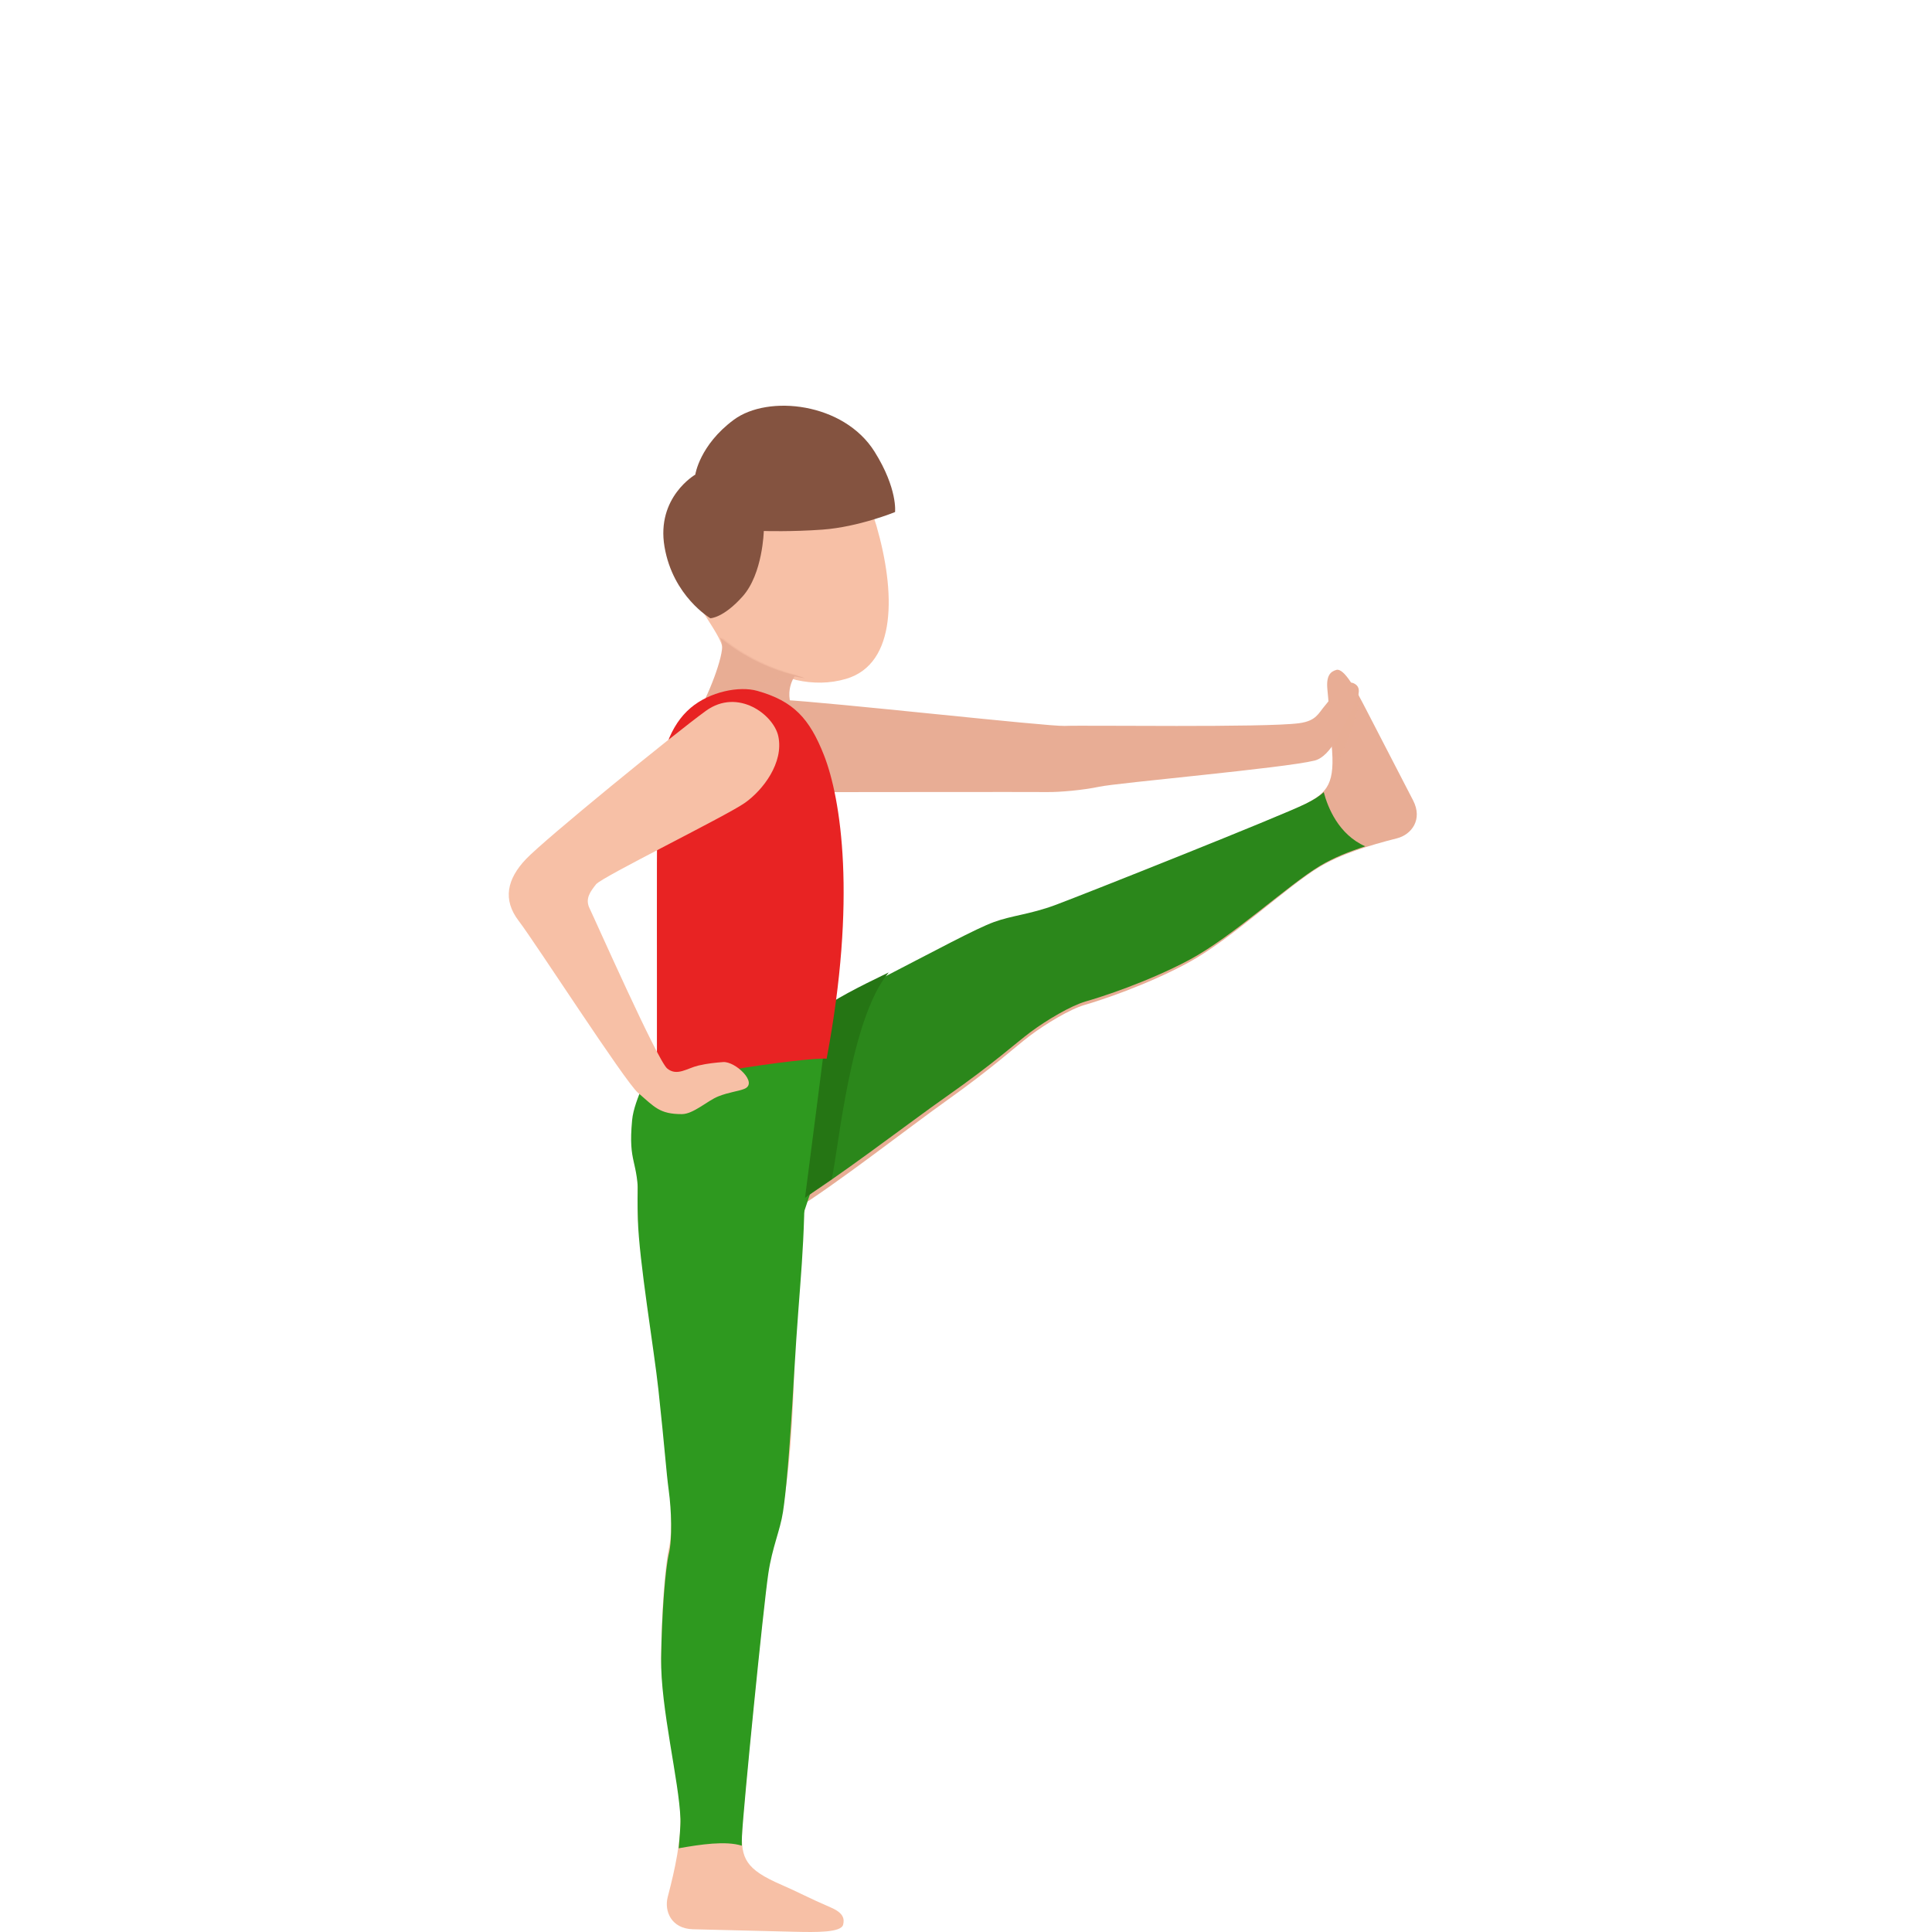 <svg width="300" height="300" viewBox="0 0 300 300" fill="none" xmlns="http://www.w3.org/2000/svg">
<path d="M123.647 105.594C126.218 106.167 128.85 106.157 131.372 105.414C139.326 103.074 139.047 91.847 136.097 81.654C133.136 71.451 124.195 68.639 117.656 70.568C111.117 72.496 103.711 79.646 106.671 89.849C107.927 94.187 111.825 98.264 112.233 100.724C112.523 102.461 123.647 105.594 123.647 105.594Z" fill="#F7C0A6"/>
<path d="M125 105.309C124.685 105.185 124.34 105.072 123.926 104.968C117.8 103.595 113.506 100.415 111.822 99C111.959 99.361 112.068 99.692 112.117 100.012C112.413 101.798 109.97 108.211 108 111.308L124.251 112C121.05 108.128 123.395 105.03 123.395 105.03C123.926 105.144 124.458 105.237 125 105.309Z" fill="#E8AD95"/>
<path d="M106.604 111.118C104.87 114.995 102.144 118.522 102.005 122.938C101.886 127.055 103.918 137.985 104.533 150.684C104.87 157.808 103.789 164.562 103.274 169.598C102.639 175.813 105.692 182.357 108.369 183.906C111.104 185.484 126.409 166.71 126.409 166.71C132.981 137.356 128.837 126.285 127.202 120.5C126.201 116.933 120.63 111.258 118.202 109L106.604 111.118Z" fill="#E8AD95"/>
<path opacity="0.4" d="M112.411 100.006C112.618 101.278 111.423 104.911 110 108C115.029 106.358 121.253 105.291 124 104.87C117.993 103.464 113.774 100.385 112.114 99C112.253 99.369 112.351 99.698 112.411 100.006Z" fill="#E8AD95"/>
<path d="M206.115 107.033C206.494 110.834 206.474 112.705 206.753 115.46C207.371 121.645 206.225 123.083 202.459 124.974C198.692 126.864 168.522 139.063 163.679 140.893C159.763 142.362 156.983 142.523 154.203 143.558C151.423 144.594 145.684 147.752 134.555 153.595C119.429 161.55 117.008 164.607 102.172 171.767C95.297 175.086 100.936 184.821 106.456 189.185C112.136 193.67 115.573 192.504 123.544 187.747C129.134 184.418 141.569 174.754 146.711 171.103C154.323 165.683 157.491 162.666 159.913 160.836C162.344 159.005 166.12 156.712 168.442 156.039C170.763 155.375 177.997 153.002 184.444 149.522C191.179 145.882 199.758 137.736 204.74 134.709C208.208 132.607 212.572 131.279 216.926 130.173C219.168 129.6 220.972 127.267 219.417 124.27L212.124 110.16C210.569 107.154 208.726 103.664 207.49 104.026C206.634 104.277 205.906 104.861 206.115 107.033Z" fill="#E8AD95"/>
<path opacity="0.4" d="M207.31 115.669C207.436 116.977 207.484 118.064 207.445 119C208.782 116.333 211.25 110.888 210.979 107.748C210.805 105.685 208.917 108.211 207 111.392C207.107 112.861 207.165 114.129 207.31 115.669Z" fill="#E8AD95"/>
<path d="M129.011 296.194C125.533 294.695 123.919 293.785 121.398 292.695C115.737 290.256 115.04 288.556 115.229 284.337C115.419 280.118 118.558 248.665 119.325 243.526C119.943 239.377 121.158 236.867 121.607 233.928C122.055 230.988 123.002 225.33 123.321 212.752C123.759 195.646 122.275 193.856 123.261 177.38C123.719 169.751 112.539 170.011 106.081 172.761C99.434 175.59 98.787 179.169 99.046 188.447C99.225 194.956 101.577 208.733 102.245 214.992C103.251 224.28 103.44 227.609 103.849 230.628C104.258 233.638 104.417 238.057 103.869 240.416C103.321 242.776 102.773 249.374 102.663 256.703C102.554 264.371 105.463 275.819 105.663 281.658C105.802 285.707 104.836 290.186 103.69 294.535C103.102 296.774 104.248 299.484 107.596 299.574L123.361 299.964C126.719 300.044 130.635 300.104 130.924 298.854C131.143 297.964 130.994 297.044 129.011 296.194Z" fill="#F7C0A6"/>
<path d="M115.19 286.6C115.18 286.141 115.19 285.651 115.21 285.122C115.399 280.907 118.536 249.48 119.303 244.346C119.921 240.2 121.136 237.693 121.584 234.756C122.032 231.819 122.58 226.146 123.297 213.599C124.253 197.067 125 195.369 125 178.637C125 170.995 112.521 170.895 106.077 173.642C99.434 176.469 98.787 180.045 99.046 189.315C99.225 195.818 101.575 209.583 102.243 215.837C103.249 225.117 103.438 228.443 103.846 231.46C104.255 234.467 104.414 238.882 103.866 241.239C103.318 243.597 102.771 250.19 102.661 257.512C102.551 265.173 105.46 276.611 105.659 282.445C105.699 283.464 105.48 285.941 105.39 287C108.766 286.401 112.69 285.811 115.19 286.6Z" fill="#2E991F"/>
<path d="M205.548 123C204.849 123.675 203.91 124.231 202.702 124.827C198.927 126.693 168.685 138.737 163.831 140.544C159.906 141.993 157.12 142.152 154.333 143.175C151.547 144.198 145.794 147.315 134.638 153.084C119.477 160.937 117.05 163.956 102.179 171.025C95.288 174.301 100.941 183.912 106.474 188.221C112.167 192.649 115.612 191.497 123.602 186.801C129.205 183.515 141.669 173.973 146.823 170.369C154.453 165.018 157.629 162.039 160.056 160.232C162.493 158.425 166.278 156.162 168.605 155.496C170.932 154.841 178.183 152.498 184.645 149.063C191.396 145.468 199.995 137.426 204.989 134.438C207.066 133.197 209.473 132.234 212 131.419C207.855 129.583 206.177 125.383 205.548 123Z" fill="#2B871B"/>
<path d="M101.46 163.937C101.237 166.095 98.459 170.63 98.155 173.937C97.506 180.848 99.108 179.878 99.108 186.561C99.108 193.244 122.862 198.443 123.835 192.185C124.808 185.927 131.956 171.858 133 158.095C127.029 157.144 107.259 163.64 101.46 163.937Z" fill="#2E991F"/>
<path d="M129.139 183.107C130.198 178.636 131.947 158.233 138 151C137.572 151.231 132.17 153.722 128.974 155.752C128.896 155.882 127.915 163.145 126.943 170.931C126.593 173.714 125 186 125 186C125 186 128.313 183.599 129.139 183.107Z" fill="#257514"/>
<path d="M121.371 108.667C128.836 109.036 162.705 112.835 165.328 112.719C168.422 112.583 196.403 113.01 201.718 112.301C204.411 111.941 204.702 110.766 205.777 109.522C206.853 108.278 208.761 105.402 210.228 106.111C211.685 106.82 210.841 108.443 209.656 110.727C208.47 113.001 206.692 117.461 204.13 118.102C199.398 119.278 173.576 121.542 170.683 122.164C168.161 122.699 164.504 123.02 162.555 122.99C160.605 122.961 129.319 123 129.319 123C124.486 122.922 116.277 118.744 117.051 114.147C117.573 110.999 116.92 108.443 121.371 108.667Z" fill="#E8AD95"/>
<path d="M102.184 123.095C101.947 127.211 102.007 138.92 102.007 151.638C102.007 157.013 102.007 162.627 102.007 170C105.453 167.253 109.58 166.803 113.578 166.124C120.098 165.025 126.942 164.256 128.36 164.395C133.038 139.609 130.596 124.024 127.947 117.271C125.692 111.536 123.19 108.859 117.606 107.281C114.78 106.481 110.23 107.401 107.266 109.898C104.055 112.606 102.519 117.151 102.184 123.095Z" fill="#E82323"/>
<path d="M120.854 114.319C120.136 110.983 114.585 106.787 109.62 110.373C104.665 113.959 84.624 130.303 81.682 133.39C78.719 136.507 78.022 139.704 80.549 143C83.077 146.297 97.041 167.945 99.053 169.673C101.662 171.921 102.421 173 105.879 173C107.668 173 109.842 170.922 111.521 170.253C113.2 169.583 114.625 169.464 115.566 169.084C117.82 168.185 114.16 164.768 112.279 164.918C111.228 164.998 109.883 165.118 108.447 165.458C106.678 165.877 105.12 167.166 103.604 165.917C102.087 164.668 92.289 142.551 91.551 141.052C90.813 139.554 91.672 138.435 92.562 137.306C93.452 136.177 112.886 126.647 115.677 124.659C118.468 122.691 121.734 118.435 120.854 114.319Z" fill="#F7C0A6"/>
<path d="M107.963 73.699C107.963 73.699 108.627 69.115 113.951 65.177C119.275 61.239 131.033 62.498 135.812 70.153C139.411 75.905 138.984 79.511 138.984 79.511C138.984 79.511 133.343 81.828 127.712 82.24C122.894 82.593 118.601 82.452 118.601 82.452C118.601 82.452 118.452 89.09 115.319 92.605C112.305 95.99 110.303 96 110.303 96C110.303 96 104.493 92.606 103.184 84.9C101.876 77.204 107.963 73.699 107.963 73.699Z" fill="#845340"/>
</svg>
